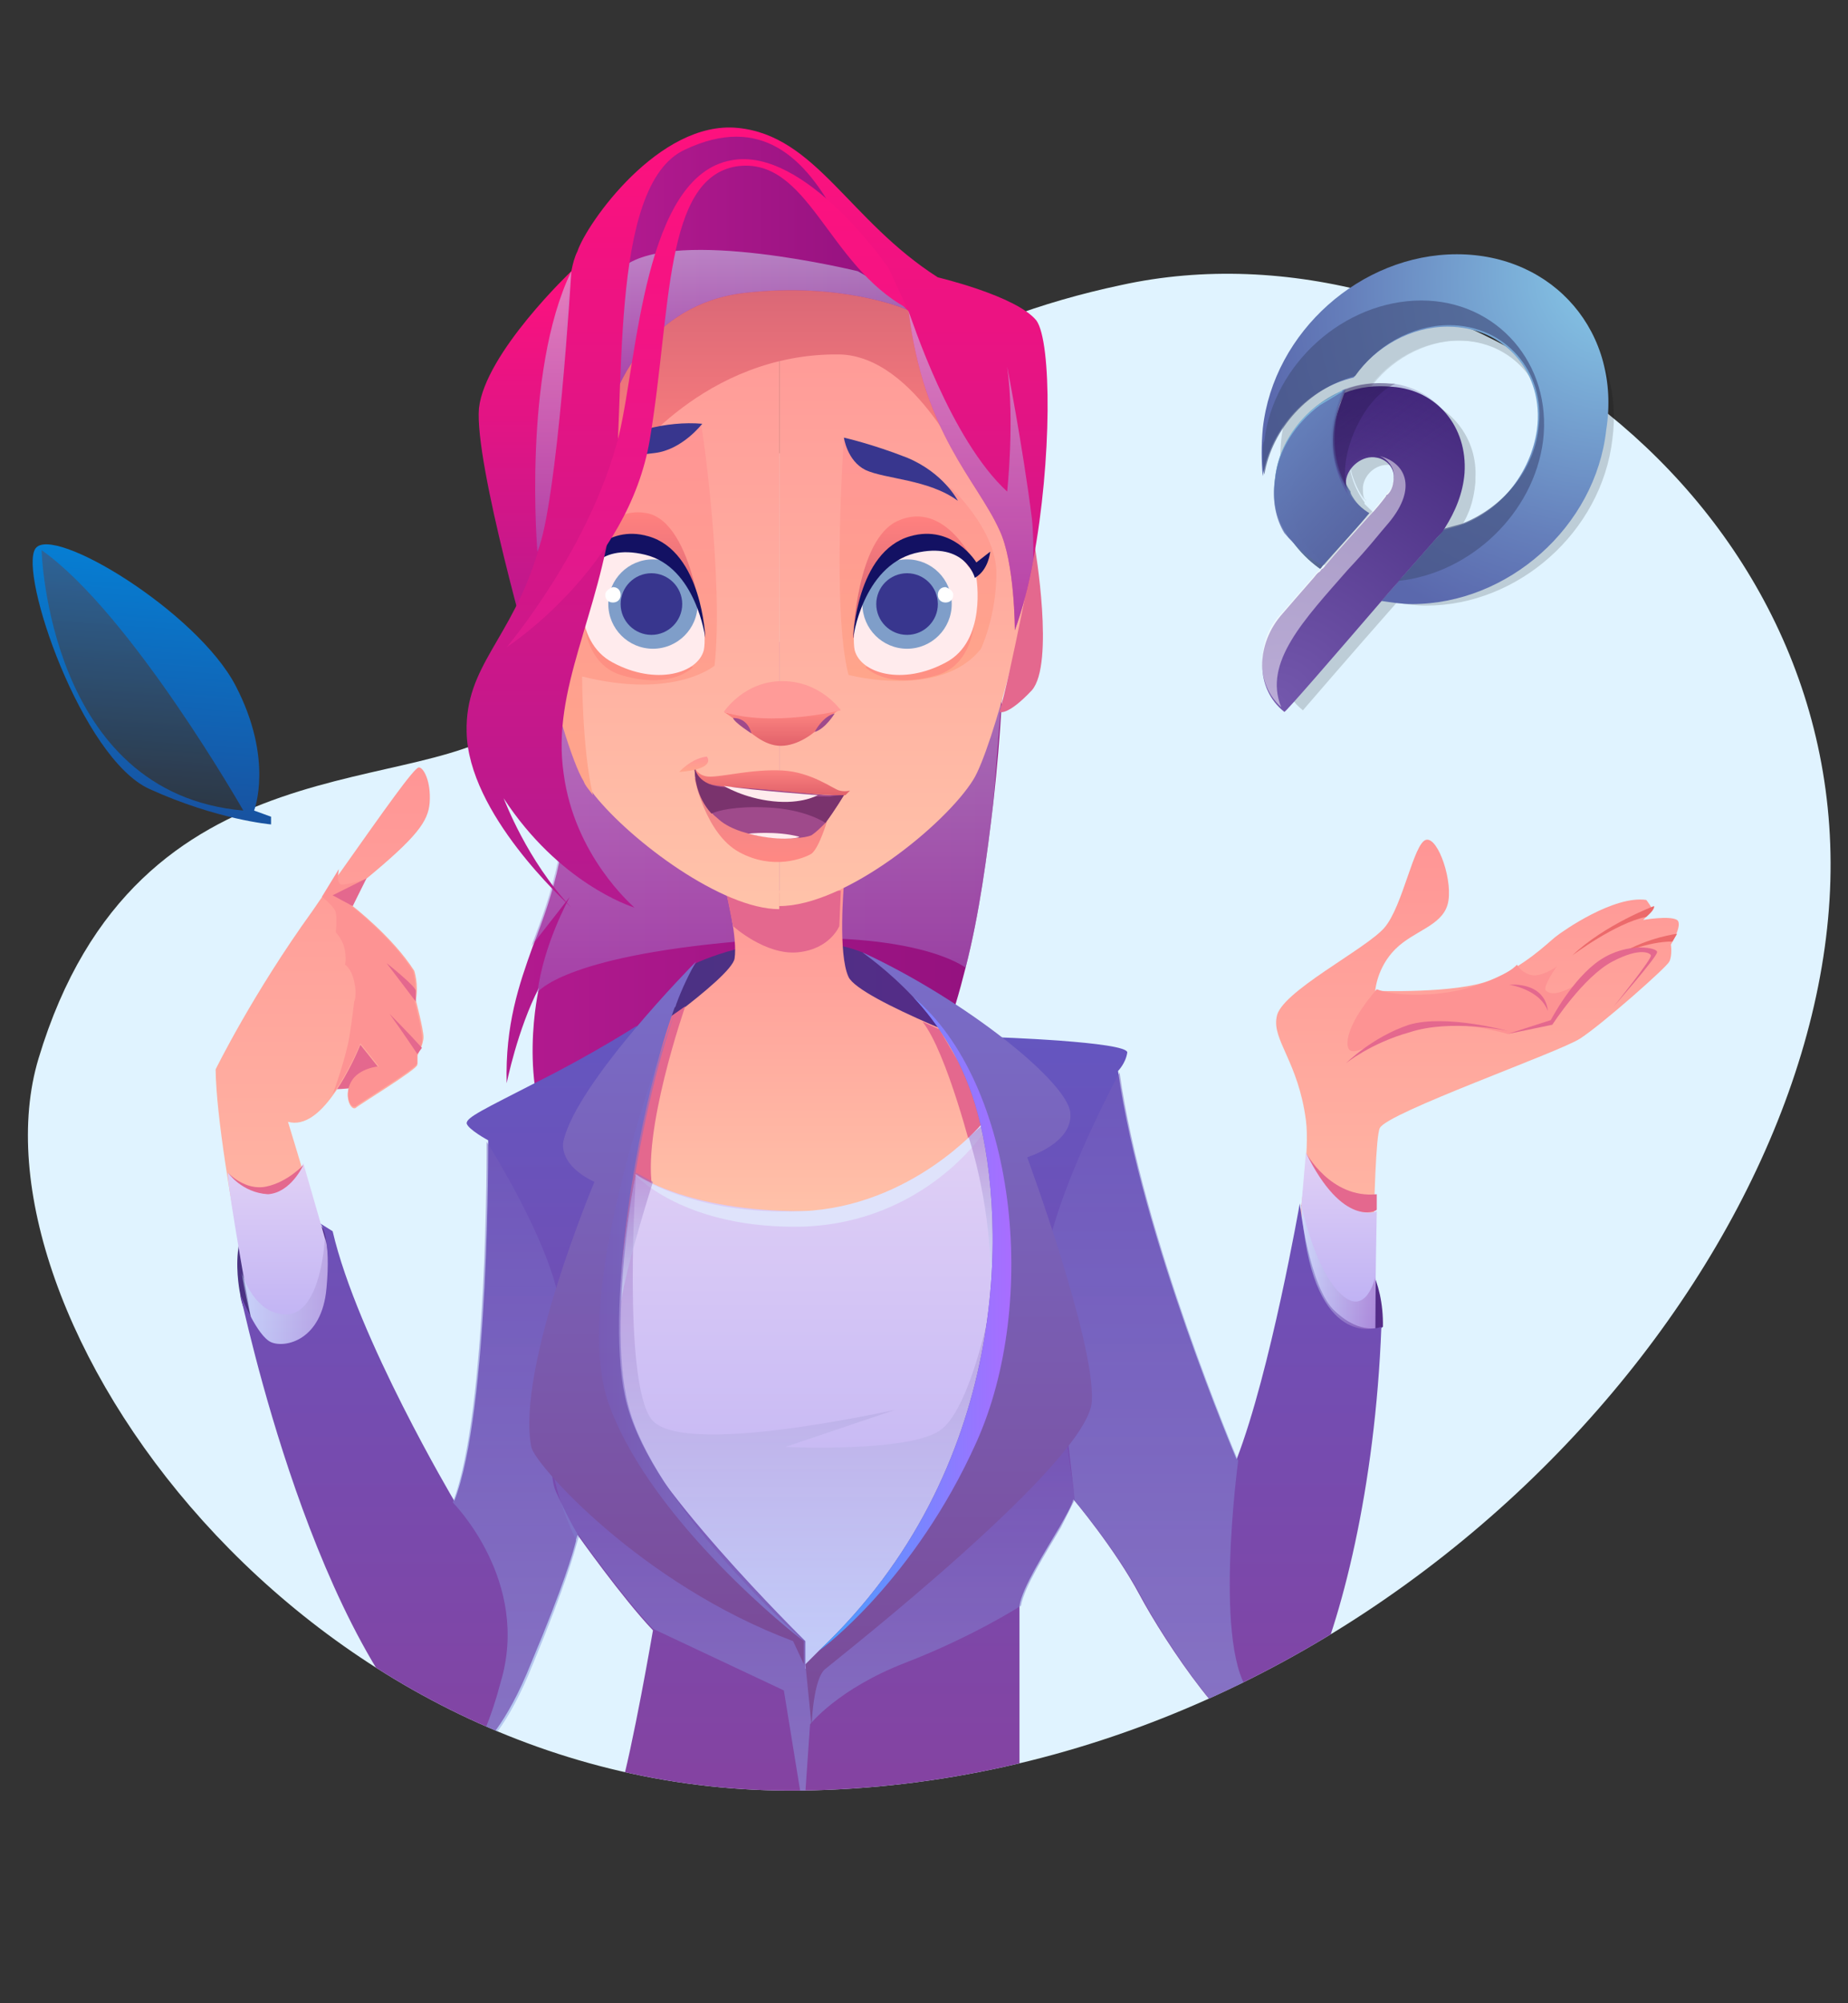 <?xml version="1.0" encoding="utf-8"?>
<!-- Generator: Adobe Illustrator 24.1.2, SVG Export Plug-In . SVG Version: 6.00 Build 0)  -->
<svg version="1.1" id="Слой_1" xmlns="http://www.w3.org/2000/svg" xmlns:xlink="http://www.w3.org/1999/xlink" x="0px" y="0px"
	 viewBox="0 0 120 130" style="enable-background:new 0 0 120 130;" xml:space="preserve">
<rect x="0" y="0" width="120" height="130" fill="#333333" stroke="none"/>
<style type="text/css">
	.st0{fill:#E0F3FF;}
	.st1{fill:url(#SVGID_1_);}
	.st2{opacity:0.82;fill:url(#SVGID_2_);}
	.st3{clip-path:url(#SVGID_3_);}
	.st4{fill:url(#SVGID_4_);}
	.st5{opacity:0.5;fill:url(#SVGID_5_);}
	.st6{fill:#E4688E;}
	.st7{fill:url(#SVGID_6_);}
	.st8{fill:url(#SVGID_7_);}
	.st9{fill:url(#SVGID_8_);}
	.st10{fill:url(#SVGID_9_);}
	.st11{opacity:0.5;fill:url(#SVGID_10_);}
	.st12{fill:url(#SVGID_11_);}
	.st13{fill:url(#SVGID_12_);}
	.st14{fill:url(#SVGID_13_);}
	.st15{fill:url(#SVGID_14_);}
	.st16{fill:url(#SVGID_15_);}
	.st17{fill:url(#SVGID_16_);}
	.st18{opacity:0.5;fill:url(#SVGID_17_);}
	.st19{fill:url(#SVGID_18_);}
	.st20{fill:url(#SVGID_19_);}
	.st21{fill:url(#SVGID_20_);}
	.st22{fill:url(#SVGID_21_);}
	.st23{fill:url(#SVGID_22_);}
	.st24{fill:url(#SVGID_23_);}
	.st25{opacity:0.5;fill:url(#SVGID_24_);}
	.st26{fill:url(#SVGID_25_);}
	.st27{fill:url(#SVGID_26_);}
	.st28{fill:url(#SVGID_27_);}
	.st29{fill:#38368E;}
	.st30{fill:#FE9083;}
	.st31{fill:#FFEBED;}
	.st32{fill:#7F9EC9;}
	.st33{fill:#FFFFFF;}
	.st34{fill:#131163;}
	.st35{fill:url(#SVGID_28_);}
	.st36{fill:url(#SVGID_29_);}
	.st37{fill:url(#SVGID_30_);}
	.st38{fill:url(#SVGID_31_);}
	.st39{fill:#FF9B98;}
	.st40{fill:#9F4A8B;}
	.st41{fill:url(#SVGID_32_);}
	.st42{fill:#7A336D;}
	.st43{fill:url(#SVGID_33_);}
	.st44{display:none;}
	.st45{display:inline;fill:url(#SVGID_34_);}
	.st46{display:inline;fill:url(#SVGID_35_);}
	.st47{display:inline;fill:url(#SVGID_36_);}
	.st48{fill:#FD9393;}
	.st49{fill:#EC6A6B;}
	.st50{opacity:0.5;fill:url(#SVGID_37_);}
	.st51{opacity:0.5;fill:url(#SVGID_38_);}
	.st52{opacity:0.5;fill:url(#SVGID_39_);}
	.st53{fill:#DFE3FB;}
	.st54{opacity:0.5;fill:url(#SVGID_40_);}
	.st55{opacity:0.5;fill:url(#SVGID_41_);}
	.st56{opacity:0.5;fill:url(#SVGID_42_);}
	.st57{opacity:0.5;fill:url(#SVGID_43_);}
	.st58{fill:url(#SVGID_44_);}
	.st59{fill:url(#SVGID_45_);}
	.st60{display:inline;}
	.st61{opacity:0.5;fill:url(#SVGID_46_);}
	.st62{fill:url(#SVGID_47_);}
	.st63{opacity:0.5;fill:url(#SVGID_48_);}
	.st64{opacity:0.16;}
	.st65{opacity:0.5;}
	.st66{opacity:0.7;}
	.st67{opacity:0.3;}
	.st68{fill:url(#SVGID_49_);}
	.st69{display:none;fill:url(#SVGID_50_);}
	.st70{fill:url(#SVGID_51_);}
	.st71{fill:url(#SVGID_52_);}
	.st72{fill:url(#SVGID_53_);}
	.st73{fill:url(#SVGID_54_);}
	.st74{opacity:0.5;fill:#FFFFFF;}
	.st75{opacity:0.7;fill:#5A68AD;}
	.st76{opacity:0.7;fill:#475484;}
	.st77{opacity:0.3;fill:#221447;}
</style>
<g>
	<g>
		<path class="st0" d="M2.5,68.7C-2.4,85,19.4,116.6,52,116.2c36.4-0.5,65.2-31.6,66.8-57.8c1.6-26.2-24.6-44.6-46-39.9
			C51.5,23,43.7,37.5,33.6,46.7C27.7,52.1,8.9,47.4,2.5,68.7z"/>
	</g>
	<g>
		<g>
			
				<linearGradient id="SVGID_1_" gradientUnits="userSpaceOnUse" x1="50.242" y1="27.712" x2="50.242" y2="10.62" gradientTransform="matrix(-0.997 -7.170000e-02 -7.170000e-02 0.997 61.36 28.907)">
				<stop  offset="0" style="stop-color:#1852A0"/>
				<stop  offset="1" style="stop-color:#067ED3"/>
			</linearGradient>
			<path class="st1" d="M17.6,53.5c0,0-3.5-0.3-7.9-2.3S1.2,37.2,2.3,35.6c1.1-1.6,10.5,4.1,13,8.9s1.2,8.1,1.2,8.1l1.1,0.4
				L17.6,53.5z"/>
			
				<linearGradient id="SVGID_2_" gradientUnits="userSpaceOnUse" x1="50.876" y1="26.896" x2="50.876" y2="10.941" gradientTransform="matrix(-0.997 -7.170000e-02 -7.170000e-02 0.997 61.36 28.907)">
				<stop  offset="0" style="stop-color:#313131"/>
				<stop  offset="1" style="stop-color:#365E8B"/>
			</linearGradient>
			<path class="st2" d="M15.8,52.6c0,0-7.3-12.8-13.1-16.9C2.7,35.7,3.1,51.5,15.8,52.6z"/>
		</g>
	</g>
	<g>
		<defs>
			<path id="SVGID_62_" d="M2.5,68.7C-2.4,85,19.4,116.6,52,116.2c36.4-0.5,65.2-31.6,66.8-57.8c1.6-26.2-11.1-72.9-39.7-78.4
				c-21.5-4.1-51.2,1-61.3,10.2C11.9-4.4,8.9,47.4,2.5,68.7z"/>
		</defs>
		<clipPath id="SVGID_3_">
			<use xlink:href="#SVGID_62_"  style="overflow:visible;"/>
		</clipPath>
		<g class="st3">
			<linearGradient id="SVGID_4_" gradientUnits="userSpaceOnUse" x1="32.898" y1="59.183" x2="65.125" y2="59.183">
				<stop  offset="0" style="stop-color:#B31A8F"/>
				<stop  offset="1" style="stop-color:#92117E"/>
			</linearGradient>
			<path class="st4" d="M64.5,52.1c-0.4,3.4-0.9,7.2-1.8,10.7c-0.8,3.2-1.8,6.1-3.2,8.1c-4.7,6.9-20.5,8.4-23.3,4
				C33.5,70.5,35,64.1,35,64.1c-1.4,2.7-2.1,6.2-2.1,6.2c-0.1-3.8,0.8-6.4,1.7-8.9c0.7-1.8,1.3-3.5,1.7-5.4c0.8-4.7-0.7-7.4-0.7-7.4
				l0.5-3.6l0.2-1.4c0,0,5.2-0.9,11.2-1.6c5-0.6,10.6-1.1,14.1-0.9c2.1,0.1,3.5,0.5,3.5,1.2C65.2,43.7,65,47.5,64.5,52.1z"/>
			<linearGradient id="SVGID_5_" gradientUnits="userSpaceOnUse" x1="49.989" y1="64.33" x2="49.989" y2="38.615">
				<stop  offset="0" style="stop-color:#9D68C2"/>
				<stop  offset="1" style="stop-color:#CCEDFF"/>
			</linearGradient>
			<path class="st5" d="M64.5,52.1c-0.4,3.4-0.9,7.2-1.8,10.7c0,0-3.4-2.7-14.8-1.7c-11.4,1-13,3.3-13,3.3c0.4-3.1,2-6,2.1-6.2
				l-2.5,3.2c0.7-1.8,1.3-3.5,1.7-5.4c0.8-4.7-0.7-7.4-0.7-7.4l0.5-3.6l1.6-0.5l9.8-2.4L61,38.6l4.4,2.2L64.5,52.1z"/>
			<path class="st6" d="M20.9,70.7c0,0,3.9,0.1,4.5-1.1s-1.9-3.2-1.9-3.2l-2.3,1.4C21.3,67.7,20.6,69.9,20.9,70.7z"/>
			<linearGradient id="SVGID_6_" gradientUnits="userSpaceOnUse" x1="15.424" y1="83.629" x2="22.831" y2="83.629">
				<stop  offset="0" style="stop-color:#4A3283"/>
				<stop  offset="1" style="stop-color:#552C88"/>
			</linearGradient>
			<path class="st7" d="M15.6,84c0,0-1.2-5.5,2.4-5.7c2.5-0.1,3.4,2.1,3.4,2.1s2.9,7.6,0.4,8.4s-4.6-1.2-4.6-1.2S15.7,85.2,15.6,84z
				"/>
			<linearGradient id="SVGID_7_" gradientUnits="userSpaceOnUse" x1="20.941" y1="91.783" x2="20.941" y2="49.639">
				<stop  offset="1.598750e-02" style="stop-color:#FFC2A9"/>
				<stop  offset="1" style="stop-color:#FF9595"/>
			</linearGradient>
			<path class="st8" d="M23.7,57.1l-0.8,1.7c0,0,2.6,2,4,4.2c0,0,0.3,0.9,0.1,1.9c0,0,0.5,1.9,0.5,2.4c0,0.5-0.4,1.2-0.4,1.2
				s0,0.4,0,0.6c0,0.3-3.8,2.6-4,2.8c-0.3,0.2-0.8-0.7-0.3-1.6c0.5-0.9,1.8-1,1.8-1l-1.2-1.5c0,0-0.7,1.8-1.8,3.3c0,0,0,0,0,0
				c-0.8,1.1-1.8,2-2.9,1.7c0,0,3,9.8,3.6,12.3c0,0-2.9,7.4-4.5,6.8c0,0-3.7-16.3-3.8-22.5c0,0,2.4-4.9,6.3-10.3
				c0.6-0.9,1.2-1.7,1.8-2.5c0,0,0,0,0,0c2.9-4.1,4.8-6.8,5.1-6.8c0.3,0,0.8,0.9,0.7,2.3C27.8,53.3,27.1,54.3,23.7,57.1z"/>
			<linearGradient id="SVGID_8_" gradientUnits="userSpaceOnUse" x1="18.521" y1="88.313" x2="18.521" y2="75.505">
				<stop  offset="0" style="stop-color:#B9ACF4"/>
				<stop  offset="1" style="stop-color:#E1D1F5"/>
			</linearGradient>
			<path class="st9" d="M14.8,76.1c0,0,2.7,3.1,4.9-0.6l1.5,5.2l1.1,6.9L18,88.3l-1.6-2.2C16.4,86.1,14.7,76.8,14.8,76.1z"/>
			<linearGradient id="SVGID_9_" gradientUnits="userSpaceOnUse" x1="84.464" y1="82.518" x2="89.74" y2="82.518">
				<stop  offset="0" style="stop-color:#4A3283"/>
				<stop  offset="1" style="stop-color:#552C88"/>
			</linearGradient>
			<path class="st10" d="M84.5,78.2c0,0,5.4,1.8,5.3,7.9c0,0-2,1.6-3.6,0C84.5,84.5,84.5,78.2,84.5,78.2z"/>
			<linearGradient id="SVGID_10_" gradientUnits="userSpaceOnUse" x1="15.733" y1="84.599" x2="23.609" y2="84.599">
				<stop  offset="0" style="stop-color:#CCEDFF"/>
				<stop  offset="1" style="stop-color:#9D68C2"/>
			</linearGradient>
			<path class="st11" d="M15.7,82.6c0,0,0.8,2.8,3,2.7c2.2-0.2,2.4-5,2.4-5l2.5,7.4L18.9,89l-2.1-1.6C16.8,87.4,16,84.7,15.7,82.6z"
				/>
			<linearGradient id="SVGID_11_" gradientUnits="userSpaceOnUse" x1="95.877" y1="89.075" x2="95.877" y2="54.42">
				<stop  offset="1.598750e-02" style="stop-color:#FFC2A9"/>
				<stop  offset="1" style="stop-color:#FF9595"/>
			</linearGradient>
			<path class="st12" d="M82.6,88.9c0,0,2.7-12.4,2.2-16.2c-0.5-3.8-2.2-5.2-1.9-6.7c0.2-1.6,5.8-4.4,7-5.8s1.9-5.5,2.7-5.7
				c0.8-0.2,1.8,2.8,1.4,4.2c-0.4,1.4-2.2,1.7-3.4,2.9c-1.2,1.2-1.3,2.7-1.3,2.7s5.3,0.2,7.5-0.7c2.2-0.9,3.7-2.4,4.2-2.8
				c0.5-0.4,3.8-2.7,5.9-2.4c0,0,0.4,0.5,0.4,0.7l-0.6,0.6c0,0,1.7-0.3,2.2,0c0.4,0.3-0.4,1.6-0.4,1.6s0.1,0.7-0.1,1.1
				c-0.2,0.4-4.4,4.1-5.8,5c-1.4,0.9-12.5,4.8-13,5.8c-0.5,1-0.5,16-0.5,16S82.9,89.3,82.6,88.9z"/>
			<linearGradient id="SVGID_12_" gradientUnits="userSpaceOnUse" x1="86.908" y1="86.549" x2="86.908" y2="74.819">
				<stop  offset="0" style="stop-color:#B9ACF4"/>
				<stop  offset="1" style="stop-color:#E1D1F5"/>
			</linearGradient>
			<path class="st13" d="M84.8,74.8c0,0,2.4,4.6,4.6,3.8c0,0-0.1,4.9-0.1,8c0,0-4.8,0-4.8-8.3L84.8,74.8z"/>
			<linearGradient id="SVGID_13_" gradientUnits="userSpaceOnUse" x1="52.675" y1="118.23" x2="52.675" y2="66.725">
				<stop  offset="0" style="stop-color:#8642A0"/>
				<stop  offset="1" style="stop-color:#6456C0"/>
			</linearGradient>
			<path class="st14" d="M89.7,86.1c-0.4,10.5-2.6,19.1-4.7,23.6l0,0c0,0,0,0.1-0.1,0.1c-0.9,2-1.8,3.2-2.5,3.4
				c-2.1,0.4-6.8-6.7-8.4-9.7c-1.6-3-4.3-6.2-4.3-6.2c-0.1,0.4-0.5,1.1-0.9,1.8l0,0c-1,1.7-2.4,3.9-2.6,5.1v0c0,0.1,0,0.2,0,0.2
				c0,1.7,0,13.3,0,13.3c-3,0.7-8.7,0.5-14,0.1c-6.3-0.5-12-1.3-12-1.3c0.9-3.1,2.2-10.7,2.2-10.7c-2-2.1-4.9-6.2-4.9-6.2l-0.1,0.3
				c0,0,0,0.1,0,0.1c-0.2,0.8-0.8,2.9-2.9,7.9c-1.6,4-3.1,5.5-4,6.1c-0.7,0.4-1.1,0.3-1.1,0.3C20.4,107,15.8,84.7,15.6,84
				c0.1,0.2,1.1,2.7,2,3.1c0.9,0.4,3.3-0.1,3.6-3.5c0.3-3.2-0.3-4.1-0.4-4.2l0.8,0.5c1.6,6.9,7.9,17.5,7.9,17.5
				c2.3-5.9,2.2-23.4,2.2-23.4s-1.3-0.7-1.4-1.1c0-0.4,1.1-0.9,4.6-2.7c3.6-1.8,6.4-3.6,6.4-3.6s22.7,0.7,23,0.7
				c0.3,0,8.9,0.3,8.9,1c-0.1,0.7-0.6,1.2-0.6,1.2c1.5,10.7,7.7,25.2,7.7,25.2c2.2-5.7,4.1-16.6,4.1-16.6s0.6,5.5,2.3,7
				C88.4,86.7,89.7,86.1,89.7,86.1z"/>
			<linearGradient id="SVGID_14_" gradientUnits="userSpaceOnUse" x1="41.74" y1="65.316" x2="61.843" y2="65.316">
				<stop  offset="0" style="stop-color:#4A3283"/>
				<stop  offset="1" style="stop-color:#552C88"/>
			</linearGradient>
			<path class="st15" d="M45.2,62.5c0,0,5.6-2.7,10.8-0.7c0,0,4.1,2.4,5.6,4.9c1.5,2.5-3.6,2.6-3.6,2.6l-14.1,0.3h-2.1
				C41.7,69.6,43.9,64,45.2,62.5z"/>
			<linearGradient id="SVGID_15_" gradientUnits="userSpaceOnUse" x1="52.462" y1="79.436" x2="52.462" y2="57.414">
				<stop  offset="1.598750e-02" style="stop-color:#FFC2A9"/>
				<stop  offset="1" style="stop-color:#FF9595"/>
			</linearGradient>
			<path class="st16" d="M47.2,58.1c0,0,0.7,2.8,0.5,4.1c-0.2,1.3-7.4,6.2-7.4,6.2s-1.5,4.5,1,7.7c1.5,1.9,5,3.1,9.4,3.3
				c6.3,0.2,11.2-2.4,13.3-5.5c1.7-2.5,1.2-5.5,1.2-5.5s-9.4-3.5-10.1-5c-0.7-1.5-0.3-6-0.3-6L47.2,58.1z"/>
			<path class="st6" d="M47.6,60.1c0,0,2.1,1.9,4.2,1.7c2.1-0.2,2.7-1.7,2.7-1.7l0.1-2.3l-7.4,0.3L47.6,60.1z"/>
			<path class="st6" d="M44.5,65.3c0,0-2.9,8.3-2.1,12c0,0,2.2,1.2,8.9,2.1c6.7,0.9,11.9-4.3,11.9-4.3s-1.7-6.8-3.3-8.8l1.1,0.5
				l3.1,5.3l1.4,4.3l-6.3,6.7l-19.1-0.6l-0.5-7.7l3.9-8.8L44.5,65.3z"/>
			<linearGradient id="SVGID_16_" gradientUnits="userSpaceOnUse" x1="42.229" y1="58.931" x2="42.229" y2="17.37">
				<stop  offset="1.598750e-02" style="stop-color:#FFC2A9"/>
				<stop  offset="1" style="stop-color:#FF9595"/>
			</linearGradient>
			<path class="st17" d="M50.6,17.4v41.6c-3.7,0-9.6-4.4-12-7.4v0c-0.2-0.3-0.5-0.6-0.6-0.9c-0.7-1.1-2-5.3-2.9-9.6
				c-0.6-2.9-1.1-5.9-1.1-8C33.9,27.8,39.1,17.4,50.6,17.4z"/>
			<linearGradient id="SVGID_17_" gradientUnits="userSpaceOnUse" x1="52.951" y1="117.86" x2="52.951" y2="91.783">
				<stop  offset="0" style="stop-color:#8DA4E5"/>
				<stop  offset="1" style="stop-color:#755CBB"/>
			</linearGradient>
			<path class="st18" d="M69.8,97.3l-0.9,1.8l0,0c-1,1.7-2.4,3.9-2.6,5.1v0c0,0-3.1,2-7.5,3.7c-4.4,1.7-6.2,4-6.2,4l-0.4,5.8l-1.3-8
				l-8.5-4c-2-2.1-4.9-6.2-4.9-6.2l-0.1,0.3c0,0,0,0.1,0,0.1c-1.1-2.2-1.4-4-1.4-4l1.5,0.1l31.5-4.4L69.8,97.3z"/>
			
				<linearGradient id="SVGID_18_" gradientUnits="userSpaceOnUse" x1="-188.506" y1="58.934" x2="-188.506" y2="17.369" gradientTransform="matrix(-1 0 0 1 -129.579 0)">
				<stop  offset="1.598750e-02" style="stop-color:#FFC2A9"/>
				<stop  offset="1" style="stop-color:#FF9595"/>
			</linearGradient>
			<path class="st19" d="M50.6,17.4C62,17.4,67.3,27.8,67.3,33s-2.9,15.7-4.1,17.6c-1.8,2.9-8.3,8.2-12.6,8.2V17.4z"/>
			<linearGradient id="SVGID_19_" gradientUnits="userSpaceOnUse" x1="49.979" y1="30.906" x2="49.979" y2="15.127">
				<stop  offset="0" style="stop-color:#FF817F"/>
				<stop  offset="1" style="stop-color:#CF6074"/>
			</linearGradient>
			<path class="st20" d="M62.9,30.9c0,0-3.4-7.8-8.4-7.9c-8.8-0.1-13.8,7-13.8,7l-3.6-0.4l0.4-10l11.1-4.5l9.4,2l4.2,5.4L62.9,30.9z
				"/>
			<linearGradient id="SVGID_20_" gradientUnits="userSpaceOnUse" x1="40.776" y1="51.547" x2="40.776" y2="27.492">
				<stop  offset="1.598750e-02" style="stop-color:#FFA58B"/>
				<stop  offset="1" style="stop-color:#FF9595"/>
			</linearGradient>
			<path class="st21" d="M46.4,43.2c0,0-2.6,2.2-8.6,0.7c0,0,0,4.7,0.7,7.7c-0.2-0.3-0.5-0.6-0.6-0.9c-0.7-1.1-2-5.3-2.9-9.6
				l0.5-3.9l5.7-8.8l4.3-0.9C45.6,27.5,47,37.7,46.4,43.2z"/>
			<linearGradient id="SVGID_21_" gradientUnits="userSpaceOnUse" x1="41.385" y1="41.441" x2="41.385" y2="33.318">
				<stop  offset="0" style="stop-color:#CF6074"/>
				<stop  offset="1" style="stop-color:#FF817F"/>
			</linearGradient>
			<path class="st22" d="M45.7,41.4c0,0-0.6-7.5-3.7-8.1s-4.9,3.8-4.9,3.8L45.7,41.4z"/>
			<path class="st6" d="M64.9,46.2c0,0,0.5,0.3,2.1-1.4c1.5-1.7,0.2-9.3,0.2-9.3S65.6,43.9,64.9,46.2z"/>
			<path class="st6" d="M36.3,46.2c0,0-1.9-1.5-2.4-2.9c-0.5-1.4,0-10,0-10S36,45.3,36.3,46.2z"/>
			<linearGradient id="SVGID_22_" gradientUnits="userSpaceOnUse" x1="34.661" y1="43.189" x2="34.661" y2="17.617">
				<stop  offset="0" style="stop-color:#B31A8F"/>
				<stop  offset="1" style="stop-color:#FE117E"/>
			</linearGradient>
			<path class="st23" d="M37.1,17.6c0,0-5.6,5.3-6,8.9c-0.3,3.6,3.5,16.7,3.5,16.7s3-9.2,3.6-14.1C38.7,24.1,37.1,17.6,37.1,17.6z"
				/>
			<linearGradient id="SVGID_23_" gradientUnits="userSpaceOnUse" x1="39.941" y1="16.973" x2="58.922" y2="16.973">
				<stop  offset="0" style="stop-color:#B31A8F"/>
				<stop  offset="1" style="stop-color:#92117E"/>
			</linearGradient>
			<path class="st24" d="M58.9,20.1c-0.2-0.1-4.3-1.8-10.5-1.1C42,19.7,40,25.5,40,25.5s-0.1-4.1,0.4-8.2c0.4-2.6,1-5.1,2.2-6.5
				c3-3.6,7.4-2.5,10.1,0.3c2,2.2,4.6,6.3,5.7,8.1C58.7,19.7,58.9,20,58.9,20.1z"/>
			<linearGradient id="SVGID_24_" gradientUnits="userSpaceOnUse" x1="48.839" y1="25.501" x2="48.839" y2="16.204">
				<stop  offset="0" style="stop-color:#9D68C2"/>
				<stop  offset="1" style="stop-color:#CCEDFF"/>
			</linearGradient>
			<path class="st25" d="M58.9,20.1c-0.2-0.1-4.3-1.8-10.5-1.1C42,19.7,40,25.5,40,25.5s-2.9-5.4,0.4-8.1c0,0,0.1,0,0.1-0.1
				c3.4-2.6,15.2,0.3,15.2,0.3l2.8,1.6C58.7,19.7,58.9,20,58.9,20.1z"/>
			<linearGradient id="SVGID_25_" gradientUnits="userSpaceOnUse" x1="52.522" y1="108.297" x2="52.522" y2="72.66">
				<stop  offset="0" style="stop-color:#B9ACF4"/>
				<stop  offset="1" style="stop-color:#E1D1F5"/>
			</linearGradient>
			<path class="st26" d="M64.7,86.8c-0.2,1.2-0.4,2.4-0.7,3.7c-2.1,8.2-9.7,15.9-11.4,17.5c-0.2,0.2-0.3,0.3-0.3,0.3v-1.8
				c0,0-11-10.8-11.8-15.1c-1.2-6.2,0.8-15.2,0.8-15.2s3.2,2.4,10.8,2.4c7.6,0,11.9-5.9,11.9-5.9S65.8,79.1,64.7,86.8z"/>
			<linearGradient id="SVGID_26_" gradientUnits="userSpaceOnUse" x1="59.572" y1="44.172" x2="59.572" y2="28.359">
				<stop  offset="1.598750e-02" style="stop-color:#FFA58B"/>
				<stop  offset="1" style="stop-color:#FF9595"/>
			</linearGradient>
			<path class="st27" d="M54.8,28.4c0,0-0.8,11.3,0.3,15.4c0,0,6,1.6,8.6-1.7c0,0,1-2.1,1-4.9c0-2.8-2.9-5.5-2.9-5.5L54.8,28.4z"/>
			<linearGradient id="SVGID_27_" gradientUnits="userSpaceOnUse" x1="59.364" y1="41.441" x2="59.364" y2="33.54">
				<stop  offset="0" style="stop-color:#CF6074"/>
				<stop  offset="1" style="stop-color:#FF817F"/>
			</linearGradient>
			<path class="st28" d="M63.3,36.6c0,0-1.9-4.2-5-2.8c-2.7,1.2-2.9,7.6-2.9,7.6L63.3,36.6z"/>
			<path class="st29" d="M45.6,27.5c0,0-1.3,1.7-3.1,1.9c-1.8,0.2-3,0.4-4.2,1c-1.2,0.6-2,2.3-2,2.3s0.6-1.9,2.4-3.3
				C40.5,28,43.3,27.3,45.6,27.5z"/>
			<g>
				<path class="st30" d="M45,43.3c0,0-1.4,1.5-4.7,0.5c-2.5-0.8-2.4-4-2.4-4L45,43.3z"/>
				<path class="st31" d="M45.7,42.2c-0.4,1.5-3.1,2.3-5.9,0.8c-2.7-1.4-2-5.5-2-5.5s2.5-4.3,5.2-2.2C45.7,37.4,45.9,41.3,45.7,42.2
					z"/>
				<path class="st32" d="M39.5,39.2c0,1.6,1.3,2.9,2.9,2.9c1.6,0,2.9-1.3,2.9-2.9c0-1.6-1.3-2.9-2.9-2.9
					C40.8,36.3,39.5,37.6,39.5,39.2z"/>
				<path class="st29" d="M40.3,39.2c0,1.1,0.9,2,2,2c1.1,0,2-0.9,2-2s-0.9-2-2-2C41.2,37.2,40.3,38.1,40.3,39.2z"/>
				<path class="st33" d="M39.3,38.6c0,0.3,0.2,0.5,0.5,0.5c0.3,0,0.5-0.2,0.5-0.5s-0.2-0.5-0.5-0.5C39.5,38.2,39.3,38.4,39.3,38.6z
					"/>
				<path class="st34" d="M45.8,41.4c0,0-0.2-5.6-3.7-6.6c-2.8-0.8-4.3,1.7-4.3,1.7L37,35.9c0,0,0.1,1.2,1,1.7c0,0,0.6-2.4,3.9-1.6
					C45.2,36.8,45.8,41.4,45.8,41.4z"/>
			</g>
			<linearGradient id="SVGID_28_" gradientUnits="userSpaceOnUse" x1="49.16" y1="58.926" x2="49.16" y2="8.324">
				<stop  offset="0" style="stop-color:#B31A8F"/>
				<stop  offset="1" style="stop-color:#FE117E"/>
			</linearGradient>
			<path class="st35" d="M67.1,36.3c-0.3,1.7-0.7,3.2-1.2,4.6c0,0,0-4.4-1-6.5c-1.5-3.3-4.9-6.2-5.9-14.2c0,0,0,0,0,0l-0.8-0.8
				c0,0-1.8-1.2-3.8-5.2c-2.1-4-5-6.8-9.9-4.5C39.4,12,40.7,26,39.8,33c-0.9,7-4,11.7-3.2,17.2c0.7,5.3,4.4,8.5,4.6,8.7
				c-0.3-0.1-4.9-1.6-8.5-7.1c0.1,0.2,1.5,4,4.4,7.1c-0.4-0.4-6.7-6.1-6.8-11.4c-0.1-4.3,2.9-6,4.6-11.6c0,0,0,0,0,0
				c0.2-0.6,0.3-1.2,0.5-1.9c0,0,0,0,0-0.1c0.2-0.9,0.4-1.9,0.5-3.1c0-0.3,0.1-0.6,0.1-0.9c0.6-8.2,0.8-10.7,1.1-12.3
				c0.1-0.5,0.2-0.9,0.4-1.3c0.6-1.8,5.3-8.5,10.4-8c5.1,0.5,7.2,6,13,9.7c0,0,5.1,1.2,6.4,2.8C68.3,22.2,68.3,29.9,67.1,36.3z"/>
			<linearGradient id="SVGID_29_" gradientUnits="userSpaceOnUse" x1="45.914" y1="41.991" x2="45.914" y2="10.307">
				<stop  offset="0" style="stop-color:#DD1A8F"/>
				<stop  offset="1" style="stop-color:#FE117E"/>
			</linearGradient>
			<path class="st36" d="M57.7,17.4c0,0-5.4-7.9-10.2-7c-5.7,1-6.1,12.8-7.3,17.8C38.4,35.5,32.9,42,32.9,42s7.9-5.1,9.3-13.5
				c1.4-8.4,0.9-16.9,5.6-17.7c4.7-0.7,5.9,6.4,11.1,9.2L57.7,17.4z"/>
			<path class="st29" d="M54.8,28.4c0,0,0.2,1.5,1.4,2.1c1.3,0.6,4.1,0.6,6,2c0,0-0.9-1.8-3.3-2.8C56.6,28.8,54.8,28.4,54.8,28.4z"
				/>
			<g>
				<path class="st30" d="M56.2,43.3c0,0,1.4,1.5,4.7,0.5c2.5-0.8,2.4-4,2.4-4L56.2,43.3z"/>
				<path class="st31" d="M55.5,42.2c0.4,1.5,3.1,2.3,5.9,0.8c2.7-1.4,2-5.5,2-5.5s-2.5-4.3-5.2-2.2C55.5,37.4,55.3,41.3,55.5,42.2z
					"/>
				<circle class="st32" cx="58.9" cy="39.2" r="2.9"/>
				<circle class="st29" cx="58.9" cy="39.2" r="2"/>
				<path class="st33" d="M61.9,38.6c0,0.3-0.2,0.5-0.5,0.5c-0.3,0-0.5-0.2-0.5-0.5s0.2-0.5,0.5-0.5C61.7,38.2,61.9,38.4,61.9,38.6z
					"/>
				<path class="st34" d="M55.4,41.4c0,0,0.2-5.6,3.7-6.6c2.8-0.8,4.3,1.7,4.3,1.7l0.9-0.7c0,0-0.1,1.2-1,1.7c0,0-0.6-2.4-3.9-1.6
					C56,36.8,55.4,41.4,55.4,41.4z"/>
			</g>
			<linearGradient id="SVGID_30_" gradientUnits="userSpaceOnUse" x1="49.404" y1="55.875" x2="49.404" y2="50.477">
				<stop  offset="0" style="stop-color:#FF8883"/>
				<stop  offset="1" style="stop-color:#E8868D"/>
			</linearGradient>
			<path class="st37" d="M45.1,50.5c0,0,0.7,3.6,2.9,4.8c2.2,1.2,4.2,0.4,4.7,0.1c0.5-0.4,1-2.1,1-2.1L45.1,50.5z"/>
			<g>
				<linearGradient id="SVGID_31_" gradientUnits="userSpaceOnUse" x1="50.84" y1="48.42" x2="50.84" y2="46.056">
					<stop  offset="0" style="stop-color:#E1616A"/>
					<stop  offset="1" style="stop-color:#FF8883"/>
				</linearGradient>
				<path class="st38" d="M47,46.2c0,0,0.7,0.3,3.5,0.3c2.9,0,4.1-0.5,4.1-0.5s-0.7,0.4-1.2,1c-0.5,0.6-1.6,1.4-2.7,1.4
					c-1.1,0-2-0.9-2.6-1.4C47.5,46.5,47,46.2,47,46.2z"/>
				<path class="st39" d="M47,46.2c0,0,1.3-2,3.8-2c2.5,0,3.8,1.9,3.8,1.9S50.1,47.2,47,46.2z"/>
				<path class="st40" d="M52.9,47.5c0,0,0.5-1,1.3-1.2C54.2,46.3,53.6,47.3,52.9,47.5z"/>
				<path class="st40" d="M47.6,46.6c0,0,0.9-0.1,1.2,1C48.8,47.6,47.7,46.9,47.6,46.6z"/>
			</g>
			<path class="st40" d="M54.8,51.6c0,0-0.6,1-1.2,1.8l0,0c-0.3,0.3-0.6,0.6-0.9,0.8c-0.9,0.4-4.5,0.3-6-1c-0.2-0.2-0.4-0.3-0.5-0.5
				c-1-1.1-1.1-2.4-1.1-3.1c0,0.2,0.2,1.3,2,1.4c2.1,0.1,6.2,0.6,6.8,0.6C54.3,51.6,54.8,51.6,54.8,51.6z"/>
			<linearGradient id="SVGID_32_" gradientUnits="userSpaceOnUse" x1="50.002" y1="51.639" x2="50.002" y2="49.641">
				<stop  offset="0" style="stop-color:#E1616A"/>
				<stop  offset="1" style="stop-color:#FF8883"/>
			</linearGradient>
			<path class="st41" d="M45,49.6c0,0,0.2,0.8,1.1,0.8c0.9,0,2.8-0.5,4.7-0.4c1.9,0.1,3.3,1.2,3.7,1.3c0.4,0.1,0.7,0,0.7,0l-0.3,0.3
				c0,0-0.5,0.1-4.5-0.3C46.3,50.9,45.3,51.3,45,49.6z"/>
			<path class="st42" d="M54.8,51.6c0,0-0.6,1-1.2,1.8l0,0c0,0-1.3-0.9-3.8-1c-2-0.1-3.2,0.2-3.6,0.4c-1-1.1-1.1-2.4-1.1-3.1
				c0,0.2,0.2,1.3,2,1.4c2.2,0.3,4.8,0.6,6.8,0.6C54.3,51.6,54.8,51.6,54.8,51.6z"/>
			<path class="st31" d="M47,51c0,0,1.3,0.8,3.2,1c1.9,0.2,2.9-0.4,2.9-0.4S48.9,51.3,47,51z"/>
			<linearGradient id="SVGID_33_" gradientUnits="userSpaceOnUse" x1="45.018" y1="50.138" x2="45.018" y2="49.145">
				<stop  offset="1.598750e-02" style="stop-color:#FFA58B"/>
				<stop  offset="1" style="stop-color:#FF9595"/>
			</linearGradient>
			<path class="st43" d="M44.1,50.1c0,0,0.8-0.9,1.8-1C45.9,49.1,46.6,49.9,44.1,50.1z"/>
			<path class="st31" d="M48.6,54.1c0,0,1.8-0.2,3.3,0.2C51.9,54.4,50.5,54.6,48.6,54.1z"/>
			<g class="st44">
				
					<linearGradient id="SVGID_34_" gradientUnits="userSpaceOnUse" x1="-387.525" y1="19.86" x2="-387.525" y2="-1.123" gradientTransform="matrix(0.981 0.195 -0.195 0.981 487.907 99.348)">
					<stop  offset="0" style="stop-color:#A242EA"/>
					<stop  offset="1" style="stop-color:#FE117E"/>
				</linearGradient>
				<path class="st45" d="M100.9,42.6c0,0,1.3-11.7,7.2-20c0,0,0.7,0.9,2.6,3.2c0,0-5.9,10.7-6.7,17.4L100.9,42.6z"/>
				
					<linearGradient id="SVGID_35_" gradientUnits="userSpaceOnUse" x1="-398.28" y1="22.894" x2="-398.28" y2="-1.165" gradientTransform="matrix(0.981 0.195 -0.195 0.981 487.907 99.348)">
					<stop  offset="0" style="stop-color:#D93DE3"/>
					<stop  offset="1" style="stop-color:#FF6DBA"/>
				</linearGradient>
				<path class="st46" d="M87,21.8c0,0,17.1-0.4,21.1,0.9c-3.3,6.3-5,11.3-7.2,20l-7.8-0.8l2.9,2.9l-12.6-6.6
					C83.5,38.1,84.2,28,87,21.8z"/>
				
					<linearGradient id="SVGID_36_" gradientUnits="userSpaceOnUse" x1="-63.146" y1="21.611" x2="-49.963" y2="21.611" gradientTransform="matrix(-0.981 -0.195 -0.195 0.981 46.059 10.918)">
					<stop  offset="0" style="stop-color:#92117E"/>
					<stop  offset="1" style="stop-color:#B31A8F"/>
				</linearGradient>
				<polygon class="st47" points="96,44.7 94.4,42.3 104,43.2 101.1,42.1 91,40.9 				"/>
			</g>
			<path class="st48" d="M89.4,64.2c0,0-1.9,2.1-1.9,3.5c0,1.4,1.9-0.4,4.5-1c2.7-0.6,5.9,0.4,5.9,0.4l2.7-0.6c0,0,1.6-2.3,2.9-3.4
				c0,0-2.3,1.9-3.1,1.2c-0.3-0.2,0.7-1.6,0.7-1.6s-0.6,0.5-1.4,0.6c-0.8,0-1.2-0.7-1.2-0.7s-0.5,0.7-2.8,1.4
				C93.6,64.7,90.7,64.7,89.4,64.2z"/>
			<path class="st49" d="M107.4,58.8c0,0-3.2,1.2-5.3,3.2c0,0,2.8-2.1,4.8-2.5C106.9,59.5,107.5,59,107.4,58.8z"/>
			<path class="st49" d="M108.9,60.6c0,0-1.8,0.2-3.7,1.3c0,0,1.8-0.8,3.4-0.8L108.9,60.6z"/>
			<path class="st6" d="M97.9,67.1l2.9-0.6c0,0,2-3.1,3.9-4.1c1.9-1,2.5-0.5,2.5-0.4c0.1,0.2-2.4,3.3-2.4,3.3s2.8-3.2,2.8-3.5
				c0.1-0.3-1.9-0.7-3.7,0.5c-1.8,1.2-3.2,3.9-3.2,3.9L97.9,67.1z"/>
			<path class="st6" d="M98,63.9c0,0,2,0.3,2.5,1.7C100.5,65.6,100.5,63.8,98,63.9z"/>
			<path class="st6" d="M87.4,69c0,0,1.7-1.7,4.1-2.5c2.4-0.7,6.4,0.4,6.4,0.4s-3.7-0.8-6.4,0.1C89,67.7,87.4,69,87.4,69z"/>
			<path class="st48" d="M27.1,68.4c0,0,0,0.4,0,0.6c0,0.3-3.8,2.6-4,2.8c-0.3,0.2-0.8-0.7-0.3-1.6c0.5-0.9,1.8-1,1.8-1l-1.2-1.5
				c0,0-0.7,1.8-1.8,3.3c0.1-0.2,0.9-2.5,1.1-3.8c0.2-1.3,0.3-2.2,0.3-2.2s0.2-0.4,0-1.3c-0.2-0.9-0.6-1.1-0.6-1.1s0.1-0.2,0-0.9
				c-0.1-0.7-0.6-1.2-0.6-1.2s0.1-0.8,0-1.3c-0.1-0.4-0.9-1-0.9-1l1.1-1.8c0,0.1-0.2,1,0.2,1c0.5,0,1.4-0.3,1.4-0.3l-0.8,1.7
				c0,0,2.6,2,4,4.2c0,0,0.3,0.9,0.1,1.9c0,0,0.5,1.9,0.5,2.4C27.5,67.8,27.1,68.4,27.1,68.4z"/>
			<path class="st6" d="M27.1,68.4c0,0-1-1.5-1.8-2.6c0,0,1.2,1.2,2.1,2.2L27.1,68.4z"/>
			<path class="st6" d="M27,65l-1.9-2.5c0,0,1.9,1.5,1.9,1.8C27,64.5,27,65,27,65z"/>
			<linearGradient id="SVGID_37_" gradientUnits="userSpaceOnUse" x1="35.914" y1="35.851" x2="35.914" y2="17.617">
				<stop  offset="0" style="stop-color:#9D68C2"/>
				<stop  offset="1" style="stop-color:#CCEDFF"/>
			</linearGradient>
			<path class="st50" d="M37.1,17.6c0,0-0.9,15.1-2.2,18.2C34.9,35.9,33.9,24.2,37.1,17.6z"/>
			<linearGradient id="SVGID_38_" gradientUnits="userSpaceOnUse" x1="63.025" y1="40.839" x2="63.025" y2="20.097">
				<stop  offset="0" style="stop-color:#9D68C2"/>
				<stop  offset="1" style="stop-color:#CCEDFF"/>
			</linearGradient>
			<path class="st51" d="M67.1,36.3c-0.3,1.7-0.7,3.2-1.2,4.6c0,0,0-4.4-1-6.5c-1.5-3.3-4.9-6.2-5.9-14.2c0.2,0.5,2.7,8.3,6.4,11.7
				c0,0,0.5-4.6,0-8.1c0,0,1,5.1,1.6,9.8C67.1,34.5,67.1,35.4,67.1,36.3z"/>
			<linearGradient id="SVGID_39_" gradientUnits="userSpaceOnUse" x1="52.352" y1="107.981" x2="52.352" y2="76.166">
				<stop  offset="0" style="stop-color:#CCEDFF"/>
				<stop  offset="1" style="stop-color:#9D68C2"/>
			</linearGradient>
			<path class="st52" d="M64.7,86.8c-0.2,1.2-0.4,2.4-0.7,3.7c-2.1,8.2-9.7,15.9-11.4,17.5h-0.3v-1.5c0,0-11-10.8-11.8-15.1
				c-1.2-6.2,0.8-15.2,0.8-15.2s-0.9,13.4,1,15.9c1.9,2.5,15.2-0.5,15.8-0.6l-7.1,2.4c0,0,8.4,0.4,10.2-1.2c1.8-1.5,3-7.4,3-7.4
				L64.7,86.8z"/>
			<path class="st53" d="M41.2,76.2c0,0,3.2,3.6,11,3.4c7.8-0.3,11.6-6,11.6-6L63.7,73c0,0-4.5,5.3-11.6,5.6S41.2,76.2,41.2,76.2z"
				/>
			<linearGradient id="SVGID_40_" gradientUnits="userSpaceOnUse" x1="63.676" y1="83.662" x2="63.676" y2="73.02">
				<stop  offset="0" style="stop-color:#CCEDFF"/>
				<stop  offset="1" style="stop-color:#9D68C2"/>
			</linearGradient>
			<path class="st54" d="M62.9,73.8c0,0,1.6,4.7,1.4,9.9c0,0,0.6-5.8-0.6-10.6L62.9,73.8z"/>
			<linearGradient id="SVGID_41_" gradientUnits="userSpaceOnUse" x1="41.317" y1="84.66" x2="41.317" y2="76.167">
				<stop  offset="0" style="stop-color:#CCEDFF"/>
				<stop  offset="1" style="stop-color:#9D68C2"/>
			</linearGradient>
			<path class="st55" d="M42.4,76.7c0,0-1.7,5.3-2.1,7.9c0,0,0.3-6.1,1-8.5L42.4,76.7z"/>
			<linearGradient id="SVGID_42_" gradientUnits="userSpaceOnUse" x1="33.531" y1="114.055" x2="33.531" y2="74.059">
				<stop  offset="0" style="stop-color:#8DA4E5"/>
				<stop  offset="1" style="stop-color:#755CBB"/>
			</linearGradient>
			<path class="st56" d="M37.6,99.7l-0.1,0.3c-0.2,0.7-0.7,2.7-2.9,8c-1.6,4-3.1,5.5-4,6.1c0.6-1.1,1.3-2.6,1.9-4.9
				c2-6.6-3.1-11.7-3.1-11.7c2.3-5.9,2.2-23.4,2.2-23.4s3.4,5.3,4.5,9.4c1.1,4.1-1,11.1,0,13.3C37.1,99,37.6,99.7,37.6,99.7z"/>
			<linearGradient id="SVGID_43_" gradientUnits="userSpaceOnUse" x1="76.355" y1="113.237" x2="76.355" y2="69.573">
				<stop  offset="0" style="stop-color:#8DA4E5"/>
				<stop  offset="1" style="stop-color:#755CBB"/>
			</linearGradient>
			<path class="st57" d="M85,109.9c-0.9,2-1.8,3.2-2.5,3.4c-2.1,0.4-6.8-6.7-8.4-9.7c-1.6-3-4.3-6.2-4.3-6.2L69,90.5
				c0,0-2-4.6-1-9.3c1-4.8,4.7-11.6,4.7-11.6c1.5,10.7,7.7,25.2,7.7,25.2s-1.7,12.6,0.9,15.2C83.6,112.3,84.7,110.4,85,109.9z"/>
			<linearGradient id="SVGID_44_" gradientUnits="userSpaceOnUse" x1="43.303" y1="107.981" x2="43.303" y2="62.505">
				<stop  offset="0" style="stop-color:#7A4A97"/>
				<stop  offset="1" style="stop-color:#796DC9"/>
			</linearGradient>
			<path class="st58" d="M52.2,106.5v1.5l-0.7-1.5c-9.9-3.7-16.8-11.5-17-12.6c-1-5.1,4.1-17.2,4.1-17.2c-2.5-1.2-2-2.7-2-2.7
				c0.9-3.8,8.4-11.4,8.6-11.6c-0.4,0.7-0.9,1.7-1.3,2.8c0,0,0,0.1-0.1,0.2c-2.5,6.9-4.6,20.1-3.1,25.7
				C42.4,97.6,51.6,106,52.2,106.5C52.2,106.5,52.2,106.5,52.2,106.5z"/>
			<linearGradient id="SVGID_45_" gradientUnits="userSpaceOnUse" x1="61.565" y1="112.03" x2="61.565" y2="61.83">
				<stop  offset="0" style="stop-color:#7A4A97"/>
				<stop  offset="1" style="stop-color:#796DC9"/>
			</linearGradient>
			<path class="st59" d="M70.9,90.9c-0.1,3.9-16.6,16.8-17.3,17.4c-0.8,0.6-0.9,3.7-0.9,3.7l-0.4-4c0.3-0.3,0.6-0.6,0.9-0.9
				c0,0,0,0,0,0c12.4-11.7,12.2-27.7,10.3-34.8c-0.9-3.4-2.6-5.9-4.2-7.6l0,0c-1.7-1.8-3.2-2.8-3.3-2.9c6.7,3.1,13.3,8.4,13.5,10.4
				c0.2,2-2.8,2.9-2.8,2.9S71.1,87,70.9,90.9z"/>
			<g class="st44">
				<g class="st60">
					<path class="st33" d="M92.6,28.1c0.1-0.4,0.2-0.7,0.1-0.8c-0.1-0.1-0.2-0.2-0.4-0.2c-0.2,0-0.4,0.1-0.6,0.2
						c-0.2,0.1-0.3,0.3-0.4,0.6c-0.1,0.4-0.2,0.5-0.3,0.9c-0.5,0-0.7-0.1-1.2-0.1c0.1-0.3,0.2-0.5,0.3-0.8c0.2-0.7,0.6-1.1,1.1-1.5
						c0.5-0.3,1.1-0.5,1.7-0.5s1,0.2,1.2,0.6c0.2,0.4,0.1,0.9-0.1,1.7c-0.2,0.5-0.3,0.9-0.6,1.3c-0.2,0.4-0.5,0.7-0.8,1
						c-0.3,0.3-0.6,0.6-0.9,0.8c-0.3,0.3-0.6,0.5-0.9,0.7c-0.3,0.2-0.5,0.5-0.7,0.7c-0.2,0.2-0.3,0.5-0.4,0.8c0,0.1,0,0.2,0,0.2
						c0.9,0.1,1.5,0.2,2.5,0.3c-0.1,0.6-0.2,0.9-0.4,1.5c-1.7-0.1-2.5-0.2-3.7-0.3c0.1-0.6,0.2-0.9,0.3-1.4c0.1-0.5,0.3-1,0.5-1.3
						c0.2-0.4,0.4-0.7,0.7-0.9c0.3-0.3,0.5-0.5,0.8-0.7c0.3-0.2,0.6-0.5,0.8-0.7c0.3-0.3,0.5-0.5,0.8-0.9
						C92.3,28.9,92.5,28.5,92.6,28.1z"/>
					<path class="st33" d="M93.4,32.3c1.7-2.6,2.5-3.8,4.1-6.3c0.6,0,0.9,0,1.5,0c-0.6,2.5-0.9,4-1.3,6.8c0.3,0,0.4,0.1,0.7,0.1
						c-0.1,0.6-0.1,0.9-0.2,1.4c-0.3,0-0.4-0.1-0.7-0.1c-0.1,0.7-0.2,1.1-0.3,1.7c-0.6-0.1-0.9-0.1-1.5-0.1c0.1-0.7,0.2-1.1,0.3-1.8
						c-1.2-0.1-1.8-0.2-2.9-0.3C93.2,33.1,93.2,32.8,93.4,32.3z M96.2,32.6c0.3-1.5,0.4-2.3,0.8-3.7c-0.9,1.4-1.3,2.1-2.2,3.6
						C95.3,32.5,95.6,32.5,96.2,32.6z"/>
				</g>
			</g>
			<path class="st6" d="M84.8,74.8c0,0,1.6,3,4.6,2.7v1C89.4,78.6,87.2,79.7,84.8,74.8z"/>
			<path class="st6" d="M14.8,76.1c0,0,1.1,1.2,2.5,0.9c1.4-0.3,2.4-1.4,2.4-1.4s-0.8,1.8-2.3,1.9C15.7,77.4,14.8,76.1,14.8,76.1z"
				/>
			<polygon class="st6" points="22.9,58.8 21.6,58.1 23.8,57 			"/>
			<linearGradient id="SVGID_46_" gradientUnits="userSpaceOnUse" x1="84.465" y1="82.25" x2="89.266" y2="82.25">
				<stop  offset="0" style="stop-color:#CCEDFF"/>
				<stop  offset="1" style="stop-color:#9D68C2"/>
			</linearGradient>
			<path class="st61" d="M84.5,78.2c0,0,0.9,4.3,2.6,5.8c1.6,1.5,2.2-1.1,2.2-1.1l0,3.3C89.2,86.2,85.1,87.4,84.5,78.2z"/>
			<linearGradient id="SVGID_47_" gradientUnits="userSpaceOnUse" x1="53.17" y1="85.912" x2="65.66" y2="85.912">
				<stop  offset="0" style="stop-color:#459FFF"/>
				<stop  offset="1" style="stop-color:#A96DFF"/>
			</linearGradient>
			<path class="st62" d="M63.4,93.6c-4,8.9-10,13.4-10.2,13.5c12.4-11.7,12.2-27.7,10.3-34.8c-0.9-3.4-2.6-5.9-4.2-7.6
				C66,70.3,67.5,84.5,63.4,93.6z"/>
			<linearGradient id="SVGID_48_" gradientUnits="userSpaceOnUse" x1="38.846" y1="85.993" x2="52.191" y2="85.993">
				<stop  offset="0" style="stop-color:#755CBB"/>
				<stop  offset="1" style="stop-color:#88A1FF"/>
			</linearGradient>
			<path class="st63" d="M52.2,106.5c-0.6-0.4-9.8-7.7-12.6-15.2c-2.8-7.3,3.6-23.9,4.3-25.8c-2.5,6.9-4.6,20.1-3.1,25.7
				C42.4,97.6,51.6,106,52.2,106.5z"/>
		</g>
	</g>
</g>
<g class="st64">
	<path d="M95.3,17.7c-5.9,0-11.4,4.8-12.1,10.8c-0.1,1-0.1,2,0,3c0.5-3,2.8-5.4,5.6-6.2c1.3-1.9,3.6-3.2,5.9-3.2
		c3.5,0,6,2.9,5.6,6.4c-0.3,2.7-2.3,5-4.8,6c-0.3,0.1-0.7,0.2-1,0.3c0,0,0,0,0,0c-0.1,0.2-0.2,0.3-0.4,0.4c0,0-0.1,0.1-0.1,0.1
		c-0.6,0.7-1.3,1.5-2.1,2.4c-0.4,0.5-0.8,0.9-1.3,1.4c0.6,0.1,1.3,0.2,2,0.2c6,0,11.4-4.8,12.1-10.8
		C105.5,22.6,101.3,17.7,95.3,17.7z"/>
	<path class="st44" d="M104.8,28.5c-0.5,3.9-2.9,7.2-6.2,9.1c-1.8,1-3.8,1.6-5.9,1.6c-0.7,0-1.3-0.1-2-0.2c0.3-0.4,0.7-0.8,1-1.1
		c0.1-0.1,0.2-0.2,0.3-0.3c0.7-0.9,1.5-1.7,2.1-2.4c0,0,0.1-0.1,0.1-0.1c0.1-0.1,0.2-0.3,0.4-0.4c0,0,0,0,0,0c0.3-0.1,0.7-0.2,1-0.3
		c2.5-0.9,4.5-3.2,4.8-6c0.4-3.5-2.1-6.4-5.6-6.4c-2.3,0-4.6,1.3-5.9,3.2c-2.8,0.8-5.2,3.2-5.6,6.2c-0.1-0.5-0.1-1-0.1-1.5
		c0-0.5,0-1,0.1-1.5c0.4-3.6,2.6-6.8,5.6-8.8c1.9-1.3,4.2-2,6.5-2C101.3,17.7,105.5,22.6,104.8,28.5z"/>
	<path d="M89.8,33.8c-0.9,1-1.9,2.2-2.9,3.3c-0.1,0.1-0.1,0.2-0.2,0.2c-0.6-0.5-1.2-1.1-1.7-1.7c0,0-0.1-0.1-0.1-0.1
		c0,0-0.1-0.1-0.1-0.1c-0.7-1-1.1-2.3-0.9-3.7c0.3-2.5,2.1-4.6,4.3-5.4c-0.4,0.7-0.6,1.5-0.7,2.3c-0.2,1.6,0.2,3,1,4.1
		c0,0,0,0,0,0.1C89,33.1,89.4,33.5,89.8,33.8z"/>
	<path d="M89.8,33.8c-0.9,1-1.9,2.1-2.8,3.3c0,0,0,0,0,0c-0.1,0.1-0.1,0.2-0.2,0.2c-0.6-0.5-1.2-1.1-1.7-1.7c0,0-0.1-0.1-0.1-0.1
		c0,0-0.1-0.1-0.1-0.1c-0.1-0.1-0.2-0.3-0.3-0.4c-0.5-0.9-0.8-2.1-0.6-3.3c0.2-1.8,1.3-3.5,2.7-4.6c0.4-0.3,0.9-0.6,1.4-0.8
		c0.1,0,0.1,0,0.2-0.1c-0.4,0.7-0.6,1.5-0.7,2.3c-0.2,1.6,0.2,3,1,4.1c0,0,0,0,0,0.1C89,33.1,89.4,33.5,89.8,33.8z"/>
	<path d="M95.8,31.3c-0.1,1.3-0.5,2.4-1.3,3.4c0,0,0,0,0,0c-0.1,0.2-0.2,0.3-0.4,0.4c0,0-0.1,0.1-0.1,0.1c-0.6,0.7-1.3,1.5-2.1,2.4
		c-0.4,0.5-0.8,0.9-1.3,1.4c-3,3.4-6.1,7-6.1,7l0,0c-1.8-1.5-1.8-4.2-0.1-6.2c0.6-0.7,1.3-1.5,1.9-2.2c0.1-0.1,0.2-0.3,0.3-0.4
		c0.1-0.1,0.1-0.2,0.2-0.2c1-1.1,2-2.3,2.9-3.3c0.4-0.4,0.7-0.8,1.1-1.2c0,0,0,0,0.1-0.1c0.3-0.3,0.4-0.7,0.4-1.1
		c0-0.6-0.4-1.1-1-1.2c-0.9-0.2-1.8,0.5-1.9,1.4c0,0.4,0,0.7,0.2,0.9c-0.8-1.1-1.2-2.5-1-4.1c0.1-0.8,0.3-1.6,0.7-2.3
		c0.9-0.4,1.9-0.5,2.9-0.4C94,26.2,95.9,28.5,95.8,31.3z"/>
	<path d="M94.5,34.7C94.5,34.7,94.5,34.8,94.5,34.7c-0.1,0.2-0.3,0.3-0.4,0.5c0,0-0.1,0.1-0.1,0.1c-0.6,0.7-1.3,1.5-2.1,2.4
		c-0.4,0.5-0.8,0.9-1.2,1.4c-3,3.4-6.1,7-6.1,7c-0.1-0.1-0.1-0.1-0.2-0.2c-0.9-0.9-1.3-2.1-1.1-3.4c0.1-0.9,0.5-1.8,1.2-2.6
		c0.6-0.7,1.3-1.5,1.9-2.2c0.1-0.1,0.2-0.3,0.3-0.4c0.1-0.1,0.1-0.2,0.2-0.2c1-1.1,2-2.3,2.9-3.3c0.4-0.4,0.7-0.8,1.1-1.2
		c0,0,0,0,0.1-0.1c0.3-0.3,0.4-0.7,0.4-1.1c0-0.5-0.4-0.9-0.8-1.1c-0.1,0-0.1,0-0.2-0.1c-0.9-0.2-1.8,0.5-1.9,1.4
		c0,0.4,0,0.7,0.2,0.9c0,0,0-0.1-0.1-0.1c0,0,0,0,0,0c-0.8-1.1-1.1-2.5-0.9-4c0.1-0.8,0.3-1.6,0.7-2.3c0.9-0.4,1.9-0.5,2.9-0.4
		c0.1,0,0.1,0,0.2,0c2.6,0.4,4.5,2.7,4.3,5.4C95.7,32.5,95.2,33.7,94.5,34.7z"/>
	<path class="st65" d="M91.1,34.4c-0.6,0.8-1.2,1.4-2.6,3c-2.7,3.1-5.3,5.8-4.1,8.5c-0.9-0.9-1.3-2.1-1.1-3.4
		c0.1-0.9,0.5-1.8,1.2-2.6c0.6-0.7,1.3-1.5,1.9-2.2c0.1-0.1,0.2-0.3,0.3-0.4c0.1-0.1,0.1-0.2,0.2-0.2c1-1.1,2-2.3,2.9-3.3
		c0.4-0.4,0.7-0.8,1.1-1.2c0,0,0,0,0.1-0.1c0.3-0.3,0.4-0.7,0.4-1.1c0-0.5-0.4-0.9-0.8-1.1C92,30.6,92.9,32.2,91.1,34.4z"/>
	<path class="st66" d="M89.8,33.8c-0.9,1-1.9,2.1-2.8,3.3c-0.9-0.5-1.7-1.2-2.4-2.1c-0.5-0.9-0.8-2.1-0.6-3.3
		c0.2-1.8,1.3-3.5,2.7-4.6c0.4-0.3,0.9-0.6,1.4-0.8c0.1,0,0.1,0,0.2-0.1c-0.4,0.7-0.6,1.5-0.7,2.3c-0.2,1.6,0.2,3,1,4.1
		c0,0,0,0,0,0.1C89,33.1,89.4,33.5,89.8,33.8z"/>
	<path class="st66" d="M100.7,29.3c-0.6,4.5-4.5,8.3-9,8.7c0.1-0.1,0.2-0.2,0.3-0.3c0.7-0.9,1.5-1.7,2.1-2.4c0,0,0.1-0.1,0.1-0.1
		c0.1-0.1,0.2-0.3,0.4-0.4c0,0,0,0,0,0c0.3-0.1,0.7-0.2,1-0.3c2.5-0.9,4.5-3.2,4.8-6c0.4-3.5-2.1-6.4-5.6-6.4
		c-2.3,0-4.6,1.3-5.9,3.2c-2.8,0.8-5.2,3.2-5.6,6.2c-0.1-0.5-0.1-1-0.1-1.5c0-0.2,0-0.5,0.1-0.7c0.6-4.8,5-8.7,9.8-8.7
		C97.8,20.6,101.3,24.5,100.7,29.3z"/>
	<path class="st67" d="M88.6,32.5c-0.8-1.1-1.1-2.5-0.9-4c0.1-0.8,0.3-1.6,0.7-2.3c0.9-0.4,1.9-0.5,2.9-0.4c0.1,0,0.1,0,0.2,0
		C89.2,26.8,87.7,31,88.6,32.5z"/>
</g>
<g>
	
		<radialGradient id="SVGID_49_" cx="102.298" cy="16.648" r="24.805" gradientTransform="matrix(1 0 -0.124 1 5.997 0)" gradientUnits="userSpaceOnUse">
		<stop  offset="0.103" style="stop-color:#86C8E7"/>
		<stop  offset="0.217" style="stop-color:#80BADF"/>
		<stop  offset="0.747" style="stop-color:#657FBB"/>
		<stop  offset="1" style="stop-color:#5A68AD"/>
	</radialGradient>
	<path class="st68" d="M94.6,16.5c-6.2,0-11.9,5-12.6,11.3c-0.1,1.1-0.1,2.1,0,3.1c0.5-3.1,2.9-5.7,5.9-6.4c1.4-2,3.7-3.3,6.1-3.3
		c3.7,0,6.3,3,5.8,6.7c-0.4,2.8-2.4,5.3-5,6.2c-0.3,0.1-0.7,0.2-1.1,0.3c0,0,0,0,0,0c-0.1,0.2-0.2,0.3-0.4,0.5c0,0-0.1,0.1-0.1,0.1
		c-0.7,0.8-1.4,1.6-2.2,2.5c-0.4,0.5-0.9,1-1.3,1.5c0.7,0.1,1.3,0.2,2,0.2c6.2,0,11.9-5,12.6-11.3C105.3,21.6,100.9,16.5,94.6,16.5z
		"/>
	
		<linearGradient id="SVGID_50_" gradientUnits="userSpaceOnUse" x1="86.341" y1="37.862" x2="91.632" y2="25.598" gradientTransform="matrix(1 0 -0.124 1 5.997 0)">
		<stop  offset="0" style="stop-color:#00769C"/>
		<stop  offset="1" style="stop-color:#09C0DA;stop-opacity:0"/>
	</linearGradient>
	<path class="st69" d="M104.5,27.8c-0.5,4-3.1,7.5-6.5,9.5c-1.9,1.1-4,1.7-6.2,1.7c-0.7,0-1.4-0.1-2-0.2c0.3-0.4,0.7-0.8,1-1.2
		c0.1-0.1,0.2-0.2,0.3-0.3c0.8-0.9,1.5-1.7,2.2-2.5c0,0,0.1-0.1,0.1-0.1c0.1-0.1,0.3-0.3,0.4-0.5c0,0,0,0,0,0
		c0.4-0.1,0.7-0.2,1.1-0.3c2.6-1,4.7-3.4,5-6.2c0.5-3.7-2.2-6.7-5.8-6.7c-2.4,0-4.7,1.3-6.1,3.3c-3,0.8-5.4,3.4-5.9,6.4
		c-0.1-0.5-0.1-1-0.1-1.5c0-0.5,0-1,0.1-1.5c0.5-3.8,2.7-7.1,5.9-9.2c2-1.3,4.4-2.1,6.8-2.1C100.9,16.5,105.3,21.6,104.5,27.8z"/>
	
		<radialGradient id="SVGID_51_" cx="76.424" cy="26.784" r="12.694" gradientTransform="matrix(1 0 -0.124 1 5.997 0)" gradientUnits="userSpaceOnUse">
		<stop  offset="0.24" style="stop-color:#80BBDF"/>
		<stop  offset="1" style="stop-color:#475484;stop-opacity:0.7"/>
	</radialGradient>
	<path class="st70" d="M88.9,33.3c-0.9,1.1-2,2.3-3,3.4c-0.1,0.1-0.1,0.2-0.2,0.2c-0.7-0.5-1.3-1.1-1.8-1.8c0,0-0.1-0.1-0.1-0.1
		c0,0-0.1-0.1-0.1-0.1c-0.7-1.1-1.1-2.4-0.9-3.9c0.3-2.6,2.2-4.8,4.5-5.7c-0.4,0.7-0.6,1.5-0.7,2.4c-0.2,1.6,0.2,3.1,1,4.3
		c0,0,0,0,0,0.1C88,32.6,88.4,33,88.9,33.3z"/>
	
		<linearGradient id="SVGID_52_" gradientUnits="userSpaceOnUse" x1="87.559" y1="33.838" x2="80.535" y2="28.064" gradientTransform="matrix(1 0 -0.124 1 5.997 0)">
		<stop  offset="0" style="stop-color:#475484;stop-opacity:0.7"/>
		<stop  offset="1" style="stop-color:#81BCE0"/>
	</linearGradient>
	<path class="st71" d="M88.9,33.3c-0.9,1.1-2,2.2-3,3.4c0,0,0,0,0,0c-0.1,0.1-0.1,0.2-0.2,0.2c-0.7-0.5-1.3-1.1-1.8-1.8
		c0,0-0.1-0.1-0.1-0.1c0,0-0.1-0.1-0.1-0.1c-0.1-0.1-0.2-0.3-0.3-0.4c-0.6-1-0.8-2.2-0.6-3.5c0.2-1.9,1.3-3.6,2.9-4.8
		c0.5-0.3,1-0.6,1.5-0.9c0.1,0,0.1,0,0.2-0.1c-0.4,0.7-0.6,1.5-0.7,2.4c-0.2,1.6,0.2,3.1,1,4.3c0,0,0,0,0,0.1
		C88,32.6,88.4,33,88.9,33.3z"/>
	
		<radialGradient id="SVGID_53_" cx="82.467" cy="45.759" r="27.534" gradientTransform="matrix(1 0 -0.124 1 5.997 0)" gradientUnits="userSpaceOnUse">
		<stop  offset="0" style="stop-color:#7458AD"/>
		<stop  offset="1" style="stop-color:#381D71"/>
	</radialGradient>
	<path class="st72" d="M95.1,30.7c-0.1,1.3-0.6,2.5-1.3,3.6c0,0,0,0,0,0c-0.1,0.2-0.2,0.3-0.4,0.5c0,0-0.1,0.1-0.1,0.1
		c-0.7,0.8-1.4,1.6-2.2,2.5c-0.4,0.5-0.9,1-1.3,1.5c-3.1,3.6-6.3,7.3-6.4,7.3l0,0c-1.9-1.5-1.9-4.4-0.1-6.4c0.6-0.7,1.3-1.5,2-2.3
		c0.1-0.1,0.2-0.3,0.4-0.4c0.1-0.1,0.1-0.2,0.2-0.2c1-1.2,2.1-2.4,3-3.4c0.4-0.4,0.8-0.9,1.1-1.3c0,0,0-0.1,0.1-0.1
		c0.3-0.3,0.4-0.7,0.4-1.2c0-0.6-0.5-1.1-1.1-1.2c-0.9-0.2-1.9,0.6-2,1.5c0,0.4,0,0.7,0.2,1c-0.8-1.2-1.2-2.7-1-4.3
		c0.1-0.8,0.4-1.6,0.7-2.4c1-0.4,2-0.5,3.1-0.4C93.3,25.3,95.3,27.7,95.1,30.7z"/>
	
		<linearGradient id="SVGID_54_" gradientUnits="userSpaceOnUse" x1="80.991" y1="28.399" x2="84.679" y2="33.289" gradientTransform="matrix(1 0 -0.124 1 5.997 0)">
		<stop  offset="0" style="stop-color:#381D71;stop-opacity:0.3"/>
		<stop  offset="1" style="stop-color:#381D71;stop-opacity:0"/>
	</linearGradient>
	<path class="st73" d="M93.8,34.2C93.8,34.2,93.8,34.3,93.8,34.2c-0.2,0.2-0.3,0.4-0.4,0.5c0,0-0.1,0.1-0.1,0.1
		c-0.7,0.8-1.4,1.6-2.2,2.5c-0.4,0.5-0.9,1-1.3,1.5c-3.1,3.6-6.3,7.3-6.4,7.3c-0.1-0.1-0.1-0.1-0.2-0.2c-1-0.9-1.4-2.2-1.2-3.5
		c0.1-1,0.5-1.9,1.3-2.7c0.6-0.7,1.3-1.5,2-2.3c0.1-0.1,0.2-0.3,0.4-0.4c0.1-0.1,0.1-0.2,0.2-0.2c1-1.2,2.1-2.4,3-3.4
		c0.4-0.4,0.8-0.9,1.1-1.3c0,0,0-0.1,0.1-0.1c0.3-0.3,0.4-0.7,0.4-1.2c0-0.5-0.4-1-0.9-1.2c-0.1,0-0.1,0-0.2-0.1
		c-0.9-0.2-1.9,0.6-2,1.5c0,0.4,0,0.7,0.2,1c0,0,0-0.1-0.1-0.1c0,0,0,0,0,0c-0.8-1.1-1.2-2.6-1-4.2c0.1-0.8,0.4-1.6,0.7-2.4
		c1-0.4,2-0.5,3.1-0.4c0.1,0,0.1,0,0.2,0c2.8,0.4,4.7,2.8,4.5,5.6C95,32,94.5,33.2,93.8,34.2z"/>
	<path class="st74" d="M90.2,33.9c-0.7,0.8-1.2,1.5-2.7,3.1c-2.8,3.2-5.5,6-4.3,8.9c-1-0.9-1.4-2.2-1.2-3.5c0.1-1,0.5-1.9,1.3-2.7
		c0.6-0.7,1.3-1.5,2-2.3c0.1-0.1,0.2-0.3,0.4-0.4c0.1-0.1,0.1-0.2,0.2-0.2c1-1.2,2.1-2.4,3-3.4c0.4-0.4,0.8-0.9,1.1-1.3
		c0,0,0-0.1,0.1-0.1c0.3-0.3,0.4-0.7,0.4-1.2c0-0.5-0.4-1-0.9-1.2C91.2,30,92.1,31.6,90.2,33.9z"/>
	<path class="st75" d="M88.9,33.3c-0.9,1.1-2,2.2-3,3.4c-1-0.5-1.8-1.3-2.5-2.1c-0.6-1-0.8-2.2-0.6-3.5c0.2-1.9,1.3-3.6,2.9-4.8
		c0.5-0.3,1-0.6,1.5-0.9c0.1,0,0.1,0,0.2-0.1c-0.4,0.7-0.6,1.5-0.7,2.4c-0.2,1.6,0.2,3.1,1,4.3c0,0,0,0,0,0.1
		C88,32.6,88.4,33,88.9,33.3z"/>
	<path class="st76" d="M100.2,28.6c-0.6,4.7-4.7,8.6-9.4,9.1c0.1-0.1,0.2-0.2,0.3-0.3c0.8-0.9,1.5-1.7,2.2-2.5c0,0,0.1-0.1,0.1-0.1
		c0.1-0.1,0.3-0.3,0.4-0.5c0,0,0,0,0,0c0.4-0.1,0.7-0.2,1.1-0.3c2.6-1,4.7-3.4,5-6.2c0.5-3.7-2.2-6.7-5.8-6.7
		c-2.4,0-4.7,1.3-6.1,3.3c-3,0.8-5.4,3.4-5.9,6.4c-0.1-0.5-0.1-1-0.1-1.5c0-0.2,0-0.5,0.1-0.7c0.6-5,5.2-9.1,10.2-9.1
		C97.2,19.5,100.8,23.6,100.2,28.6z"/>
	<path class="st77" d="M87.6,31.9c-0.8-1.1-1.2-2.6-1-4.2c0.1-0.8,0.4-1.6,0.7-2.4c1-0.4,2-0.5,3.1-0.4c0.1,0,0.1,0,0.2,0
		C88.2,26,86.7,30.3,87.6,31.9z"/>
</g>
</svg>

